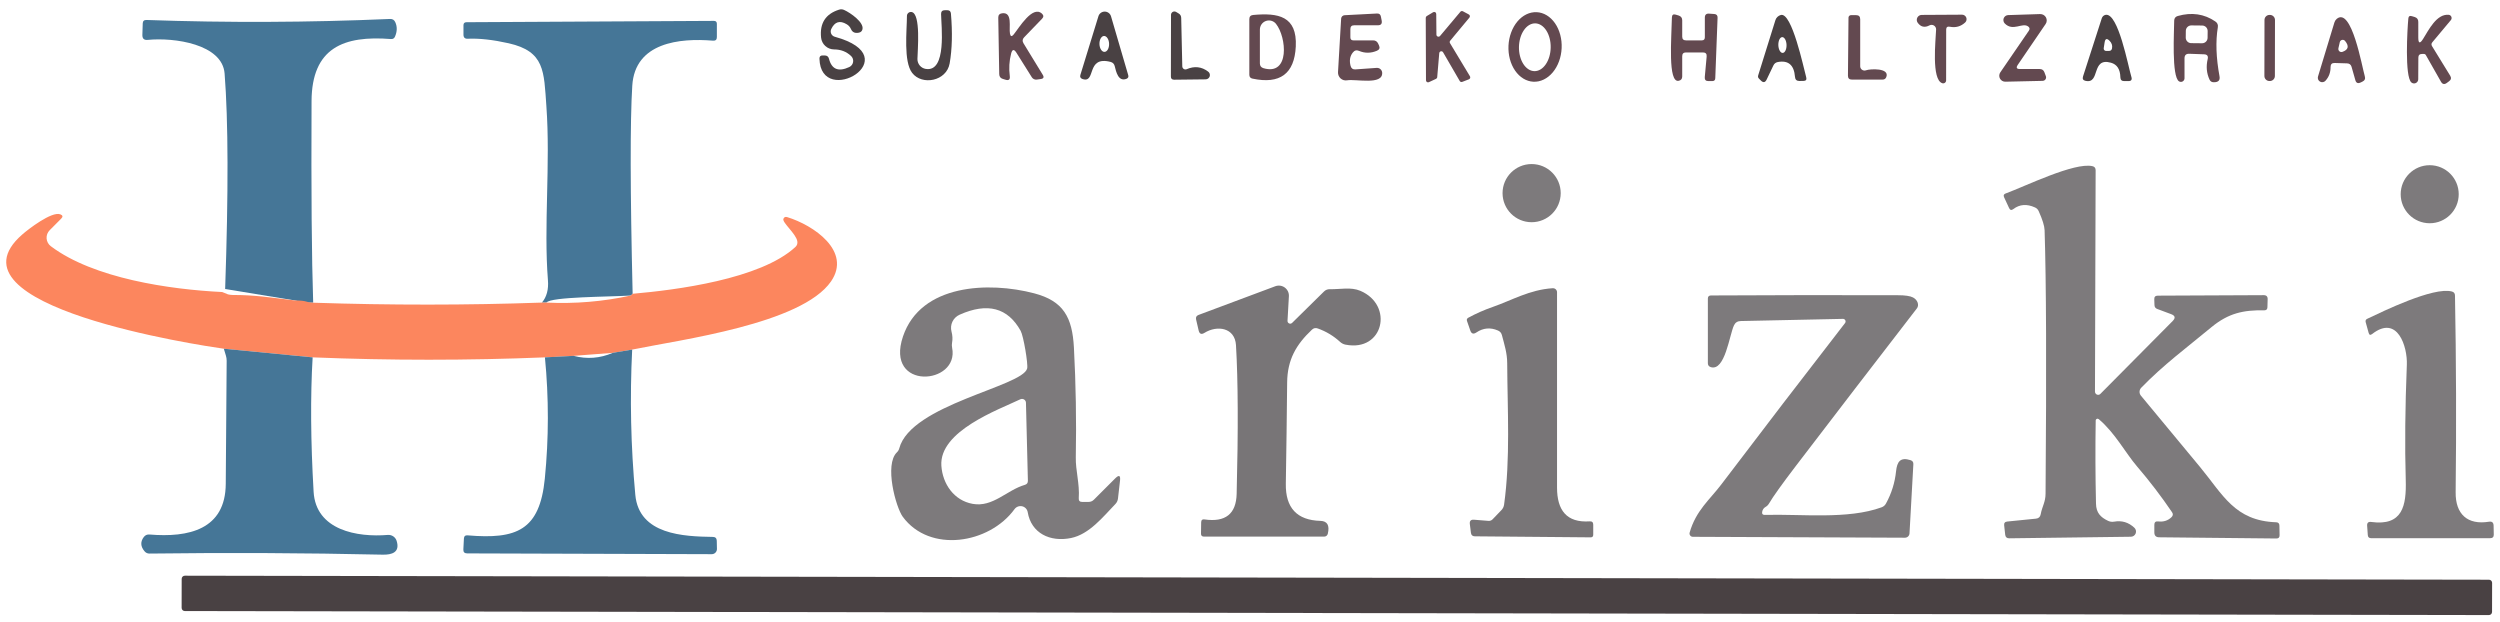 <svg xmlns="http://www.w3.org/2000/svg" width="201" height="50" viewBox="0 0 201 50" fill="none"><path d="M68.076 1.951C67.523 1.618 67.108 1.747 66.83 2.339C66.803 2.398 66.789 2.462 66.789 2.527C66.789 2.592 66.803 2.656 66.83 2.715C66.858 2.774 66.897 2.826 66.947 2.867C66.996 2.908 67.054 2.938 67.116 2.955C73.155 4.614 65.986 8.761 65.884 4.716C65.881 4.541 65.965 4.455 66.136 4.459C66.191 4.459 66.248 4.459 66.306 4.459C66.49 4.459 66.605 4.548 66.65 4.725C66.867 5.576 67.412 5.798 68.285 5.39C68.365 5.352 68.435 5.296 68.488 5.225C68.541 5.154 68.577 5.071 68.59 4.983C68.604 4.896 68.597 4.806 68.568 4.722C68.539 4.639 68.49 4.563 68.426 4.502C68.054 4.15 67.6 3.974 67.063 3.974C66.801 3.973 66.55 3.875 66.356 3.699C66.163 3.524 66.041 3.283 66.015 3.023C65.895 1.868 66.377 1.12 67.46 0.777C67.6 0.732 67.735 0.74 67.868 0.801C68.397 1.039 69.469 1.8 69.343 2.349C69.307 2.501 69.213 2.593 69.061 2.625C68.748 2.693 68.534 2.599 68.421 2.344C68.35 2.176 68.235 2.045 68.076 1.951Z" fill="#494143"></path><path d="M74.426 5.54C76.143 5.831 75.673 2.058 75.663 1.126C75.66 0.922 75.762 0.821 75.969 0.821H76.163C76.341 0.821 76.438 0.909 76.454 1.087C76.586 2.614 76.552 3.951 76.352 5.099C76.1 6.53 74.135 6.894 73.34 5.865C72.631 4.949 72.913 2.48 72.918 1.277C72.918 1.23 72.929 1.185 72.949 1.143C72.969 1.102 72.998 1.065 73.033 1.036C73.069 1.006 73.11 0.985 73.154 0.973C73.199 0.961 73.246 0.958 73.291 0.966C74.053 1.092 73.771 4.09 73.762 4.745C73.759 4.935 73.825 5.12 73.947 5.266C74.069 5.412 74.239 5.509 74.426 5.54Z" fill="#494143"></path><path d="M81.294 4.308C81.142 4.9 81.106 5.503 81.187 6.118C81.223 6.396 81.106 6.493 80.838 6.409L80.615 6.341C80.434 6.283 80.342 6.156 80.338 5.962L80.261 1.417C80.258 1.213 80.358 1.097 80.562 1.068C81.435 0.942 81.105 2.213 81.202 2.708C81.247 2.937 81.344 2.961 81.493 2.78C81.92 2.261 83.011 0.394 83.773 1.097C83.915 1.23 83.918 1.365 83.782 1.505L82.342 2.999C82.2 3.144 82.182 3.304 82.288 3.479L83.836 6.011C83.959 6.211 83.904 6.326 83.671 6.355L83.356 6.399C83.28 6.409 83.204 6.398 83.134 6.366C83.064 6.335 83.005 6.284 82.963 6.22L81.721 4.24C81.527 3.933 81.385 3.956 81.294 4.308Z" fill="#634950" fill-opacity="0.996"></path><path d="M95.406 5.565C96.033 5.293 96.61 5.358 97.138 5.759C97.196 5.802 97.239 5.862 97.26 5.931C97.282 6 97.282 6.074 97.26 6.143C97.237 6.211 97.193 6.271 97.135 6.314C97.076 6.356 97.006 6.379 96.934 6.38L94.402 6.409C94.224 6.409 94.136 6.321 94.14 6.147L94.149 1.194C94.149 1.146 94.162 1.098 94.186 1.057C94.211 1.015 94.246 0.981 94.287 0.957C94.329 0.933 94.377 0.921 94.425 0.922C94.473 0.923 94.52 0.936 94.562 0.961L94.756 1.078C94.895 1.158 94.966 1.28 94.969 1.441L95.056 5.341C95.058 5.382 95.07 5.422 95.09 5.457C95.11 5.493 95.138 5.522 95.173 5.544C95.207 5.566 95.246 5.58 95.287 5.583C95.327 5.587 95.368 5.58 95.406 5.565Z" fill="#494143"></path><path d="M115.716 4.269L115.552 6.205C115.549 6.234 115.539 6.262 115.521 6.286C115.504 6.31 115.481 6.329 115.455 6.341L114.882 6.607C114.857 6.619 114.829 6.624 114.802 6.622C114.774 6.62 114.748 6.611 114.725 6.596C114.702 6.581 114.683 6.56 114.669 6.536C114.656 6.512 114.649 6.485 114.649 6.457L114.63 1.432C114.63 1.403 114.638 1.375 114.653 1.35C114.667 1.326 114.688 1.305 114.712 1.291L115.222 0.985C115.247 0.97 115.275 0.961 115.305 0.96C115.334 0.96 115.364 0.967 115.389 0.981C115.415 0.996 115.437 1.017 115.451 1.042C115.466 1.068 115.474 1.097 115.474 1.126L115.488 2.785C115.488 2.819 115.499 2.852 115.518 2.88C115.537 2.907 115.565 2.929 115.597 2.94C115.628 2.952 115.663 2.954 115.696 2.945C115.728 2.936 115.758 2.918 115.78 2.892L117.414 0.947C117.439 0.918 117.472 0.898 117.509 0.891C117.546 0.884 117.585 0.89 117.618 0.908L118.089 1.16C118.111 1.171 118.13 1.187 118.145 1.207C118.16 1.226 118.171 1.249 118.176 1.273C118.181 1.297 118.181 1.323 118.175 1.347C118.169 1.371 118.158 1.393 118.142 1.412L116.594 3.275C116.572 3.302 116.558 3.335 116.556 3.37C116.553 3.404 116.561 3.439 116.58 3.469L118.186 6.137C118.198 6.158 118.205 6.181 118.208 6.204C118.21 6.228 118.207 6.252 118.199 6.275C118.192 6.298 118.179 6.318 118.162 6.335C118.146 6.353 118.125 6.366 118.103 6.375L117.565 6.583C117.528 6.598 117.487 6.598 117.449 6.585C117.412 6.572 117.38 6.545 117.361 6.51L116.022 4.201C116.004 4.172 115.978 4.148 115.946 4.135C115.914 4.121 115.879 4.118 115.845 4.125C115.811 4.133 115.78 4.151 115.757 4.177C115.734 4.202 115.72 4.235 115.716 4.269Z" fill="#634950" fill-opacity="0.996"></path><path d="M123.287 6.571C122.721 6.544 122.191 6.224 121.815 5.68C121.439 5.137 121.247 4.415 121.282 3.674C121.3 3.307 121.372 2.946 121.496 2.612C121.619 2.278 121.791 1.977 122.001 1.726C122.212 1.476 122.457 1.281 122.723 1.153C122.989 1.025 123.27 0.966 123.551 0.979C124.118 1.006 124.647 1.326 125.023 1.869C125.399 2.412 125.591 3.134 125.556 3.875C125.539 4.243 125.466 4.604 125.343 4.938C125.22 5.272 125.048 5.573 124.837 5.823C124.626 6.073 124.381 6.268 124.115 6.396C123.849 6.525 123.568 6.584 123.287 6.571ZM123.366 5.72C123.705 5.726 124.033 5.529 124.278 5.173C124.524 4.817 124.667 4.331 124.675 3.821C124.68 3.569 124.651 3.319 124.591 3.085C124.531 2.85 124.441 2.637 124.326 2.457C124.21 2.276 124.072 2.132 123.919 2.033C123.766 1.934 123.601 1.881 123.433 1.878C123.095 1.872 122.767 2.069 122.522 2.425C122.276 2.781 122.133 3.267 122.124 3.777C122.12 4.029 122.148 4.279 122.209 4.513C122.269 4.748 122.359 4.961 122.474 5.141C122.589 5.322 122.728 5.466 122.881 5.565C123.034 5.664 123.199 5.717 123.366 5.72Z" fill="#634950" fill-opacity="0.996"></path><path d="M89.293 4.978C87.28 4.459 88.158 6.739 87.028 6.351C86.866 6.292 86.811 6.182 86.863 6.021L88.313 1.306C88.346 1.197 88.414 1.101 88.506 1.034C88.598 0.967 88.71 0.931 88.823 0.932C88.938 0.933 89.048 0.971 89.139 1.04C89.23 1.109 89.295 1.206 89.327 1.315L90.709 6.04C90.751 6.182 90.704 6.281 90.569 6.336C89.914 6.598 89.734 5.769 89.623 5.317C89.581 5.14 89.471 5.026 89.293 4.978ZM88.802 4.172C88.905 4.169 89.002 4.099 89.071 3.977C89.14 3.855 89.176 3.691 89.171 3.521C89.169 3.437 89.156 3.354 89.135 3.277C89.113 3.2 89.082 3.13 89.044 3.072C89.007 3.013 88.962 2.967 88.914 2.937C88.866 2.906 88.815 2.891 88.764 2.892C88.662 2.895 88.565 2.966 88.496 3.088C88.427 3.21 88.391 3.374 88.396 3.544C88.398 3.628 88.411 3.711 88.432 3.788C88.454 3.865 88.485 3.935 88.523 3.993C88.561 4.051 88.605 4.097 88.653 4.128C88.701 4.159 88.752 4.174 88.802 4.172Z" fill="#494143"></path><path d="M108.813 3.246H110.399C110.587 3.246 110.721 3.332 110.802 3.503L110.87 3.649C110.964 3.849 110.909 3.993 110.705 4.08C110.217 4.287 109.736 4.291 109.264 4.09C109.067 4.006 108.902 4.05 108.769 4.221C108.533 4.515 108.473 4.878 108.59 5.308C108.645 5.505 108.774 5.596 108.978 5.579L110.685 5.458C110.74 5.454 110.794 5.461 110.846 5.478C110.897 5.495 110.945 5.522 110.986 5.558C111.027 5.594 111.06 5.637 111.085 5.686C111.109 5.734 111.123 5.787 111.127 5.841C111.195 6.87 109.007 6.336 108.309 6.457C108.216 6.474 108.121 6.468 108.03 6.443C107.94 6.417 107.856 6.37 107.786 6.308C107.716 6.245 107.66 6.167 107.624 6.079C107.587 5.992 107.571 5.897 107.576 5.802L107.828 1.49C107.834 1.42 107.865 1.355 107.914 1.306C107.964 1.257 108.03 1.228 108.1 1.223L110.71 1.087C110.888 1.078 110.993 1.16 111.025 1.335L111.088 1.66C111.133 1.909 111.03 2.033 110.778 2.033H108.871C108.671 2.033 108.57 2.135 108.57 2.339V3.004C108.57 3.165 108.651 3.246 108.813 3.246Z" fill="#634950" fill-opacity="0.996"></path><path d="M137.069 3.003V1.417C137.069 1.184 137.186 1.078 137.418 1.097L137.826 1.126C138.01 1.139 138.099 1.238 138.093 1.422L137.908 6.287C137.905 6.443 137.824 6.52 137.666 6.52H137.355C137.142 6.52 137.045 6.414 137.064 6.2L137.215 4.551C137.237 4.328 137.137 4.216 136.914 4.216H135.551C135.35 4.216 135.25 4.318 135.25 4.522V6.147C135.25 6.341 135.155 6.457 134.964 6.496C134.086 6.675 134.387 3.096 134.421 1.407C134.427 1.191 134.532 1.115 134.736 1.179L134.964 1.247C135.155 1.309 135.25 1.438 135.25 1.635V2.945C135.25 3.146 135.352 3.246 135.556 3.246H136.827C136.988 3.246 137.069 3.165 137.069 3.003Z" fill="#634950" fill-opacity="0.996"></path><path d="M163.056 2.121C162.581 1.791 161.843 2.552 161.184 1.888C161.13 1.833 161.094 1.763 161.079 1.687C161.064 1.612 161.072 1.534 161.1 1.462C161.129 1.391 161.178 1.33 161.241 1.285C161.304 1.241 161.378 1.216 161.455 1.214L164.026 1.131C164.121 1.128 164.215 1.152 164.298 1.199C164.381 1.246 164.449 1.315 164.495 1.398C164.54 1.481 164.562 1.575 164.557 1.669C164.553 1.763 164.521 1.854 164.468 1.931L162.226 5.22C162.078 5.44 162.136 5.55 162.401 5.55H163.992C164.18 5.55 164.306 5.638 164.371 5.812L164.487 6.123C164.503 6.164 164.509 6.209 164.504 6.253C164.499 6.297 164.483 6.34 164.458 6.377C164.433 6.414 164.399 6.445 164.359 6.467C164.32 6.488 164.275 6.5 164.23 6.501L161.232 6.569C161.144 6.571 161.056 6.549 160.98 6.504C160.903 6.46 160.84 6.395 160.798 6.318C160.756 6.24 160.736 6.152 160.741 6.064C160.746 5.975 160.774 5.89 160.825 5.817L163.119 2.47C163.213 2.331 163.192 2.214 163.056 2.121Z" fill="#634950" fill-opacity="0.996"></path><path d="M100.752 1.204C102.765 1.019 104.303 1.286 104.181 3.746C104.071 5.932 102.911 6.79 100.699 6.321C100.53 6.286 100.446 6.182 100.446 6.011V1.538C100.446 1.335 100.548 1.223 100.752 1.204ZM102.59 1.917C102.496 1.799 102.368 1.714 102.223 1.672C102.078 1.631 101.923 1.636 101.781 1.686C101.639 1.736 101.516 1.829 101.429 1.952C101.342 2.075 101.295 2.222 101.295 2.373V5.099C101.295 5.296 101.391 5.424 101.581 5.482C103.721 6.113 103.444 2.989 102.59 1.917Z" fill="#634950" fill-opacity="0.996"></path><path d="M142.58 5.264L142.042 6.389C141.922 6.642 141.765 6.669 141.571 6.472L141.426 6.326C141.348 6.252 141.326 6.163 141.358 6.06L142.741 1.626C142.771 1.524 142.828 1.431 142.906 1.358C142.983 1.284 143.078 1.231 143.182 1.204C144.07 0.971 145.006 5.443 145.219 6.21C145.274 6.407 145.198 6.506 144.991 6.506L144.671 6.511C144.451 6.511 144.333 6.401 144.317 6.181C144.243 5.227 143.782 4.829 142.935 4.988C142.77 5.02 142.652 5.112 142.58 5.264ZM143.328 4.255C143.371 4.253 143.414 4.236 143.453 4.202C143.492 4.169 143.527 4.121 143.555 4.061C143.584 4.001 143.606 3.931 143.62 3.853C143.634 3.775 143.64 3.693 143.638 3.609C143.632 3.441 143.593 3.28 143.527 3.163C143.462 3.046 143.376 2.982 143.288 2.984C143.245 2.986 143.202 3.004 143.163 3.037C143.124 3.07 143.09 3.118 143.061 3.178C143.032 3.238 143.01 3.308 142.996 3.386C142.982 3.464 142.976 3.547 142.978 3.63C142.984 3.798 143.023 3.959 143.089 4.076C143.155 4.193 143.241 4.257 143.328 4.255Z" fill="#494143"></path><path d="M148.619 1.412C148.62 1.36 148.642 1.311 148.679 1.275C148.716 1.239 148.766 1.218 148.818 1.218H149.23C149.45 1.218 149.56 1.328 149.56 1.548V5.327C149.56 5.382 149.573 5.437 149.598 5.486C149.624 5.535 149.661 5.577 149.707 5.609C149.752 5.641 149.805 5.662 149.861 5.669C149.916 5.677 149.973 5.671 150.026 5.652C150.36 5.531 151.942 5.448 151.66 6.19C151.609 6.329 151.508 6.399 151.36 6.399H148.886C148.679 6.399 148.575 6.295 148.575 6.089L148.619 1.412Z" fill="#634950" fill-opacity="0.996"></path><path d="M156.473 2.383L156.468 6.462C156.469 6.5 156.46 6.537 156.443 6.571C156.426 6.604 156.402 6.633 156.371 6.656C156.341 6.678 156.306 6.693 156.269 6.699C156.232 6.705 156.194 6.702 156.158 6.69C155.275 6.404 155.629 3.251 155.663 2.373C155.665 2.31 155.65 2.247 155.621 2.192C155.591 2.136 155.547 2.089 155.494 2.055C155.441 2.021 155.38 2.002 155.317 1.999C155.253 1.996 155.191 2.01 155.134 2.038C154.75 2.242 154.433 2.172 154.184 1.83C154.141 1.77 154.115 1.701 154.11 1.628C154.104 1.555 154.118 1.482 154.151 1.417C154.185 1.352 154.235 1.297 154.297 1.258C154.359 1.22 154.431 1.2 154.504 1.199L157.749 1.18C157.822 1.18 157.892 1.201 157.952 1.242C158.013 1.283 158.059 1.34 158.086 1.407C158.113 1.475 158.12 1.549 158.105 1.619C158.089 1.69 158.054 1.755 158.001 1.805C157.652 2.129 157.24 2.244 156.764 2.15C156.57 2.111 156.473 2.189 156.473 2.383Z" fill="#634950" fill-opacity="0.996"></path><path d="M168.984 1.466C169.006 1.398 169.045 1.337 169.098 1.289C169.151 1.242 169.215 1.209 169.284 1.194C170.308 0.99 171.108 5.351 171.365 6.191C171.433 6.41 171.352 6.52 171.123 6.52H170.783C170.586 6.52 170.484 6.42 170.478 6.22C170.465 5.57 170.211 5.177 169.716 5.041C168.106 4.59 168.891 6.768 167.679 6.501C167.481 6.459 167.414 6.341 167.475 6.147L168.984 1.466ZM169.139 3.877C169.135 3.903 169.136 3.931 169.144 3.957C169.151 3.983 169.164 4.007 169.181 4.028C169.199 4.049 169.22 4.065 169.245 4.077C169.269 4.088 169.296 4.095 169.323 4.095H169.556C169.698 4.095 169.782 4.025 169.808 3.886C169.85 3.654 169.782 3.45 169.605 3.275C169.391 3.062 169.26 3.105 169.212 3.406L169.139 3.877Z" fill="#494143"></path><path d="M174.805 1.66C174.809 1.466 174.904 1.341 175.092 1.286C176.21 0.969 177.216 1.115 178.109 1.723C178.28 1.836 178.348 1.994 178.313 2.198C178.128 3.32 178.173 4.632 178.448 6.132C178.51 6.462 178.35 6.622 177.968 6.612C177.819 6.609 177.713 6.54 177.648 6.404C177.409 5.893 177.359 5.341 177.498 4.75C177.556 4.504 177.459 4.376 177.207 4.366L176.013 4.323C175.761 4.316 175.635 4.438 175.635 4.687V6.292C175.635 6.344 175.621 6.396 175.594 6.441C175.568 6.486 175.53 6.523 175.485 6.548C175.44 6.573 175.389 6.586 175.338 6.584C175.287 6.583 175.237 6.567 175.193 6.54C174.582 6.156 174.805 2.484 174.805 1.66ZM177.496 2.498C177.496 2.44 177.485 2.383 177.464 2.329C177.442 2.275 177.41 2.226 177.37 2.185C177.329 2.143 177.281 2.11 177.227 2.088C177.174 2.065 177.117 2.053 177.059 2.052L176.186 2.043C176.069 2.042 175.956 2.087 175.872 2.169C175.789 2.251 175.741 2.363 175.74 2.48L175.734 3.023C175.733 3.081 175.744 3.139 175.766 3.193C175.787 3.246 175.819 3.295 175.86 3.337C175.9 3.378 175.949 3.411 176.002 3.434C176.055 3.457 176.113 3.469 176.171 3.469L177.044 3.478C177.161 3.48 177.274 3.434 177.357 3.352C177.441 3.271 177.489 3.159 177.49 3.042L177.496 2.498Z" fill="#634950" fill-opacity="0.996"></path><path d="M182.502 1.199L182.473 1.199C182.248 1.198 182.065 1.38 182.065 1.605L182.057 6.107C182.056 6.332 182.239 6.515 182.464 6.515L182.493 6.515C182.718 6.516 182.901 6.334 182.901 6.109L182.909 1.607C182.909 1.382 182.727 1.199 182.502 1.199Z" fill="#634950" fill-opacity="0.996"></path><path d="M194.819 3.125C195.27 2.407 195.9 1.102 196.875 1.189C196.922 1.194 196.967 1.212 197.005 1.24C197.043 1.269 197.072 1.307 197.09 1.351C197.108 1.394 197.114 1.442 197.107 1.489C197.1 1.536 197.08 1.58 197.05 1.616L195.561 3.396C195.477 3.493 195.469 3.598 195.536 3.712L196.997 6.089C197.1 6.263 197.071 6.41 196.909 6.53L196.72 6.671C196.526 6.81 196.371 6.776 196.254 6.569L195.042 4.434C195.006 4.37 194.951 4.337 194.877 4.337H194.736C194.536 4.337 194.435 4.438 194.435 4.638L194.426 6.375C194.425 6.439 194.407 6.501 194.372 6.555C194.337 6.609 194.288 6.651 194.23 6.678C194.172 6.704 194.107 6.714 194.044 6.705C193.98 6.696 193.921 6.669 193.873 6.627C193.329 6.147 193.548 2.344 193.63 1.49C193.646 1.309 193.742 1.246 193.916 1.301L194.144 1.369C194.335 1.43 194.43 1.56 194.43 1.757V3.008C194.43 3.5 194.56 3.539 194.819 3.125Z" fill="#634950" fill-opacity="0.996"></path><path d="M187.688 1.8C187.724 1.687 187.787 1.592 187.877 1.514C189.076 0.529 189.91 5.4 190.128 6.123C190.193 6.33 190.127 6.478 189.929 6.569L189.784 6.637C189.574 6.734 189.436 6.671 189.371 6.448L189.066 5.375C189.014 5.194 188.893 5.101 188.702 5.094L187.712 5.065C187.489 5.055 187.378 5.162 187.378 5.385C187.381 5.819 187.245 6.187 186.97 6.491C186.916 6.552 186.843 6.592 186.763 6.605C186.683 6.618 186.6 6.604 186.53 6.563C186.459 6.523 186.405 6.459 186.375 6.384C186.346 6.308 186.344 6.224 186.369 6.147L187.688 1.8ZM188.008 3.881C187.998 3.925 188 3.971 188.014 4.013C188.028 4.056 188.054 4.094 188.087 4.124C188.121 4.153 188.163 4.173 188.207 4.18C188.251 4.188 188.296 4.184 188.338 4.168C188.814 3.996 188.882 3.704 188.542 3.29C188.513 3.255 188.476 3.229 188.433 3.215C188.391 3.201 188.345 3.198 188.301 3.208C188.257 3.218 188.217 3.24 188.185 3.272C188.153 3.303 188.131 3.343 188.12 3.387L188.008 3.881Z" fill="#634950" fill-opacity="0.996"></path><path d="M25.18 24.337C24.287 24.337 24.772 24.337 23.715 24.158L18.102 23.236C18.37 15.481 18.356 9.706 18.058 5.909C17.869 3.542 14.008 2.999 11.883 3.207C11.583 3.239 11.437 3.104 11.447 2.8L11.476 1.883C11.482 1.692 11.583 1.6 11.777 1.606C18.303 1.836 24.83 1.808 31.36 1.524C31.563 1.514 31.706 1.605 31.786 1.796C31.945 2.155 31.935 2.538 31.757 2.945C31.696 3.087 31.587 3.152 31.432 3.139C27.634 2.838 25.068 3.838 25.049 8.131C25.016 15.388 25.06 20.79 25.18 24.337Z" fill="#457697"></path><path d="M50.864 23.62L50.724 23.76C48.977 23.872 44.287 23.852 43.933 24.328H43.569C43.954 23.875 44.115 23.275 44.054 22.528C43.705 18.143 44.267 13.2 43.928 8.524C43.729 5.739 43.806 4.134 40.896 3.479C39.628 3.194 38.53 3.073 37.602 3.115C37.376 3.125 37.263 3.015 37.263 2.785V2.028C37.263 1.867 37.345 1.786 37.51 1.786L57.399 1.679C57.557 1.679 57.636 1.758 57.636 1.917V2.984C57.636 3.191 57.533 3.286 57.326 3.27C54.648 3.047 51.049 3.406 50.835 6.889C50.657 9.761 50.667 15.338 50.864 23.62Z" fill="#457697"></path><path d="M123.143 17.866C124.434 17.866 125.481 16.82 125.481 15.528C125.481 14.237 124.434 13.19 123.143 13.19C121.851 13.19 120.805 14.237 120.805 15.528C120.805 16.82 121.851 17.866 123.143 17.866Z" fill="#7A7779" fill-opacity="0.98"></path><path d="M172.127 31.808C173.728 33.732 175.314 35.647 176.886 37.551C178.72 39.768 179.675 41.878 183.003 41.99C183.174 41.996 183.262 42.084 183.265 42.252L183.279 43.033C183.283 43.208 183.197 43.295 183.022 43.295L173.597 43.198C173.338 43.195 173.209 43.064 173.209 42.805V42.194C173.209 41.99 173.309 41.9 173.51 41.922C173.94 41.974 174.299 41.861 174.587 41.583C174.716 41.46 174.731 41.325 174.63 41.18C173.764 39.903 172.831 38.682 171.831 37.517C170.876 36.402 170.051 34.806 168.741 33.7C168.72 33.682 168.693 33.67 168.665 33.666C168.637 33.662 168.608 33.666 168.583 33.678C168.557 33.689 168.535 33.708 168.519 33.732C168.503 33.755 168.495 33.783 168.494 33.812C168.458 36.046 168.467 38.273 168.518 40.491C168.533 41.233 168.882 41.587 169.493 41.878C169.649 41.95 169.81 41.971 169.978 41.941C170.596 41.831 171.138 41.995 171.603 42.431C171.665 42.488 171.707 42.562 171.726 42.644C171.745 42.725 171.739 42.81 171.708 42.888C171.678 42.966 171.625 43.033 171.556 43.081C171.487 43.128 171.406 43.154 171.322 43.154L161.538 43.28C161.347 43.28 161.24 43.185 161.218 42.994L161.135 42.242C161.113 42.055 161.195 41.951 161.383 41.932L163.697 41.699C163.907 41.676 164.031 41.562 164.07 41.355C164.196 40.69 164.458 40.38 164.463 39.696C164.544 29.616 164.518 22.551 164.385 18.502C164.372 18.159 164.214 17.65 163.91 16.974C163.848 16.838 163.75 16.74 163.614 16.678C162.958 16.381 162.377 16.424 161.873 16.809C161.721 16.926 161.606 16.896 161.528 16.722L161.126 15.854C161.061 15.711 161.101 15.613 161.247 15.558C162.814 14.985 166.777 13.03 168.232 13.36C168.403 13.399 168.489 13.506 168.489 13.68L168.436 31.488C168.436 31.539 168.452 31.589 168.481 31.631C168.509 31.674 168.55 31.707 168.596 31.726C168.643 31.745 168.695 31.75 168.744 31.739C168.793 31.729 168.838 31.704 168.872 31.667L174.684 25.808C174.926 25.562 174.886 25.379 174.562 25.259L173.447 24.842C173.301 24.791 173.225 24.685 173.219 24.527L173.204 24.066C173.194 23.869 173.29 23.77 173.49 23.77L181.994 23.731C182.22 23.728 182.329 23.84 182.319 24.066L182.3 24.716C182.293 24.871 182.212 24.949 182.057 24.949C180.374 24.92 179.176 25.172 177.803 26.302C175.829 27.937 173.927 29.344 172.152 31.177C172.071 31.261 172.024 31.372 172.02 31.488C172.015 31.604 172.054 31.718 172.127 31.808Z" fill="#7A7779" fill-opacity="0.98"></path><path d="M195.348 17.949C196.637 17.949 197.681 16.904 197.681 15.616C197.681 14.327 196.637 13.282 195.348 13.282C194.059 13.282 193.015 14.327 193.015 15.616C193.015 16.904 194.059 17.949 195.348 17.949Z" fill="#7A7779" fill-opacity="0.98"></path><path d="M17.86 23.479L18.224 23.62C18.353 23.71 18.709 23.716 18.709 23.716C20.489 23.716 21.619 23.901 23.715 24.158C24.772 24.158 24.53 24.316 25.18 24.337C31.376 24.544 37.506 24.541 43.569 24.328H43.933C46.226 24.438 48.49 24.248 50.724 23.76L50.865 23.619C54.333 23.319 61.144 22.45 63.948 19.86C64.084 19.734 64.135 19.579 64.103 19.394C64.001 18.783 62.861 17.881 62.987 17.59C63.045 17.457 63.144 17.412 63.283 17.454C65.403 18.099 68.493 20.19 66.815 22.625C64.447 26.05 54.707 27.311 50.826 28.107L49.269 28.369L47.693 28.49L46.116 28.611L43.812 28.732C37.587 28.985 31.361 28.985 25.136 28.732L17.996 28.039C16.113 27.772 -4.852 24.628 1.799 18.846C2.255 18.444 4.151 16.974 4.845 17.231C5.052 17.308 5.076 17.425 4.918 17.58L3.996 18.507C3.909 18.593 3.842 18.698 3.798 18.813C3.755 18.928 3.738 19.05 3.746 19.173C3.755 19.296 3.79 19.415 3.849 19.522C3.908 19.63 3.99 19.724 4.088 19.797C7.527 22.387 13.659 23.275 17.86 23.479Z" fill="#FC865E"></path><path d="M103.516 25.788C103.512 25.833 103.523 25.877 103.545 25.916C103.568 25.954 103.602 25.985 103.643 26.004C103.684 26.022 103.729 26.028 103.773 26.02C103.817 26.011 103.858 25.99 103.889 25.958L106.446 23.44C106.575 23.311 106.732 23.248 106.916 23.251C107.765 23.27 108.609 23.057 109.371 23.382C112.078 24.532 111.243 28.315 108.177 27.709C108.016 27.677 107.873 27.605 107.751 27.495C107.223 27.01 106.624 26.648 105.951 26.409C105.773 26.344 105.616 26.377 105.48 26.506C104.219 27.694 103.501 28.912 103.487 30.765C103.461 33.472 103.425 36.18 103.38 38.89C103.348 40.83 104.274 41.827 106.159 41.878C106.716 41.894 106.915 42.239 106.756 42.911C106.741 42.978 106.704 43.037 106.651 43.08C106.598 43.122 106.532 43.145 106.465 43.144H96.802C96.637 43.144 96.556 43.062 96.56 42.897L96.574 41.995C96.577 41.813 96.668 41.736 96.846 41.762C98.524 42.004 99.385 41.322 99.427 39.715C99.559 34.573 99.541 30.584 99.373 27.748C99.286 26.341 97.869 26.123 96.836 26.763C96.594 26.915 96.438 26.85 96.371 26.569L96.167 25.691C96.125 25.51 96.189 25.387 96.361 25.322L102.536 23.013C102.662 22.966 102.797 22.952 102.93 22.97C103.063 22.989 103.189 23.04 103.297 23.119C103.406 23.199 103.492 23.304 103.55 23.425C103.608 23.546 103.634 23.68 103.627 23.814L103.516 25.788Z" fill="#696668" fill-opacity="0.898"></path><path d="M76.55 27.956C77.161 30.954 71.117 31.444 72.601 27.049C74.032 22.819 79.509 22.63 83.142 23.581C85.504 24.202 86.213 25.507 86.344 27.956C86.499 30.89 86.549 33.824 86.494 36.761C86.47 37.818 86.814 38.895 86.732 40.059C86.719 40.257 86.811 40.355 87.008 40.355H87.513C87.687 40.355 87.834 40.294 87.954 40.171L89.666 38.459C89.97 38.158 90.098 38.219 90.05 38.643L89.885 40.084C89.865 40.252 89.797 40.397 89.681 40.52C88.677 41.563 87.576 42.955 86.116 43.256C84.423 43.605 82.909 42.868 82.628 41.18C82.609 41.066 82.557 40.96 82.478 40.876C82.399 40.791 82.297 40.732 82.184 40.706C82.071 40.68 81.953 40.687 81.844 40.727C81.734 40.768 81.639 40.839 81.57 40.932C79.538 43.731 74.75 44.493 72.582 41.548C72.024 40.782 71.083 37.348 72.116 36.363C72.207 36.276 72.268 36.17 72.3 36.048C73.241 32.521 82.211 31.085 82.584 29.625C82.671 29.281 82.288 27.001 82.06 26.598C81.025 24.735 79.389 24.304 77.151 25.303C76.899 25.415 76.695 25.613 76.576 25.861C76.457 26.109 76.431 26.391 76.501 26.656C76.585 26.973 76.6 27.274 76.545 27.559C76.522 27.691 76.524 27.824 76.55 27.956ZM78.199 40.51C79.829 40.806 80.95 39.4 82.4 38.982C82.568 38.934 82.649 38.821 82.642 38.643L82.487 32.38C82.486 32.328 82.472 32.276 82.445 32.231C82.419 32.185 82.382 32.147 82.336 32.119C82.291 32.092 82.239 32.076 82.186 32.073C82.133 32.071 82.079 32.081 82.031 32.104C80.295 32.938 75.497 34.646 75.686 37.45C75.788 38.914 76.7 40.239 78.199 40.51Z" fill="#7A7779" fill-opacity="0.98"></path><path d="M120.927 40.583C121.441 36.906 121.198 32.943 121.179 29.217C121.179 28.393 120.956 27.718 120.752 26.938C120.707 26.766 120.602 26.645 120.437 26.574C119.825 26.308 119.245 26.362 118.695 26.734C118.462 26.889 118.301 26.834 118.21 26.569L117.948 25.812C117.906 25.696 117.94 25.607 118.05 25.545C118.69 25.199 119.347 24.91 120.019 24.677C121.547 24.148 122.978 23.29 124.836 23.173C124.881 23.17 124.926 23.176 124.968 23.191C125.01 23.206 125.049 23.229 125.082 23.259C125.115 23.29 125.141 23.327 125.159 23.368C125.177 23.409 125.186 23.453 125.186 23.498C125.186 28.708 125.186 33.944 125.186 39.205C125.186 41.01 125.947 42.043 127.81 41.917C128.001 41.904 128.096 41.993 128.096 42.184V42.994C128.096 43.136 128.025 43.206 127.883 43.203L118.574 43.12C118.39 43.117 118.286 43.025 118.263 42.843L118.176 42.145C118.141 41.883 118.254 41.763 118.516 41.786L119.67 41.878C119.8 41.888 119.909 41.847 120 41.757L120.708 41.02C120.828 40.897 120.901 40.751 120.927 40.583Z" fill="#696668" fill-opacity="0.898"></path><path d="M193.422 38.589C193.342 35.857 193.371 32.767 193.51 29.319C193.568 27.903 192.772 25.254 190.72 26.855C190.578 26.965 190.484 26.934 190.439 26.763L190.201 25.904C190.166 25.775 190.21 25.683 190.332 25.628C191.589 25.036 195.634 23.047 197.124 23.435C197.295 23.477 197.381 23.587 197.381 23.765C197.478 29.043 197.496 34.314 197.434 39.579C197.415 41.34 198.385 42.227 200.117 41.946C200.356 41.907 200.479 42.011 200.485 42.257L200.5 42.975C200.503 43.172 200.406 43.27 200.209 43.27H190.638C190.473 43.27 190.384 43.188 190.371 43.023L190.318 42.271C190.302 42.035 190.412 41.933 190.648 41.966C193.17 42.305 193.481 40.67 193.422 38.589Z" fill="#7A7779" fill-opacity="0.98"></path><path d="M141.886 41.398C144.816 41.316 148.566 41.781 151.282 40.787C151.441 40.728 151.559 40.625 151.637 40.476C152.08 39.665 152.348 38.806 152.442 37.901C152.524 37.11 152.786 36.736 153.611 36.998C153.769 37.05 153.844 37.158 153.834 37.323L153.524 42.887C153.519 42.981 153.477 43.069 153.409 43.134C153.34 43.198 153.249 43.233 153.155 43.232L136.104 43.159C136.063 43.159 136.022 43.149 135.985 43.131C135.948 43.113 135.916 43.086 135.891 43.053C135.866 43.02 135.849 42.982 135.842 42.941C135.834 42.901 135.836 42.859 135.847 42.819C136.352 41.044 137.472 40.166 138.394 38.948C141.679 34.615 144.996 30.29 148.343 25.972C148.367 25.941 148.381 25.904 148.384 25.865C148.388 25.826 148.38 25.787 148.363 25.752C148.345 25.717 148.318 25.688 148.284 25.667C148.251 25.647 148.212 25.637 148.173 25.637L139.946 25.812C139.697 25.819 139.519 25.933 139.412 26.157C139.049 26.918 138.694 29.867 137.55 29.518C137.391 29.47 137.312 29.363 137.312 29.198V24.003C137.312 23.841 137.394 23.759 137.559 23.755C142.585 23.726 147.594 23.72 152.587 23.736C153.169 23.736 153.575 23.796 153.805 23.915C153.892 23.96 153.971 24.02 154.035 24.091C154.1 24.162 154.149 24.242 154.178 24.327C154.208 24.411 154.218 24.497 154.207 24.578C154.196 24.66 154.165 24.735 154.115 24.798C150.791 29.103 147.544 33.329 144.375 37.478C143.269 38.927 142.553 39.93 142.226 40.486C142.158 40.602 142.066 40.693 141.949 40.758C141.801 40.842 141.71 40.974 141.678 41.155C141.649 41.32 141.718 41.401 141.886 41.398Z" fill="#7A7779" fill-opacity="0.98"></path><path d="M17.996 28.039L25.136 28.732C24.952 31.859 24.978 35.46 25.214 39.535C25.393 42.645 28.745 43.212 31.18 43.008C31.335 42.996 31.489 43.036 31.618 43.122C31.747 43.209 31.842 43.336 31.889 43.484C32.18 44.405 31.515 44.614 30.759 44.595C24.514 44.456 18.269 44.426 12.024 44.507C11.86 44.511 11.724 44.447 11.617 44.318C11.294 43.933 11.276 43.552 11.564 43.173C11.68 43.025 11.832 42.958 12.02 42.974C15.148 43.236 18.132 42.591 18.151 38.895C18.171 35.603 18.195 32.306 18.224 29.004C18.224 28.862 18.203 28.723 18.161 28.587L17.996 28.039Z" fill="#457697"></path><path d="M50.827 28.106C50.633 31.997 50.717 35.891 51.079 39.787C51.38 42.999 54.96 43.13 57.317 43.168C57.518 43.172 57.621 43.273 57.628 43.474L57.642 44.134C57.643 44.189 57.632 44.245 57.611 44.296C57.59 44.347 57.559 44.394 57.52 44.434C57.481 44.473 57.434 44.504 57.382 44.525C57.331 44.546 57.276 44.556 57.22 44.556L37.56 44.493C37.343 44.493 37.241 44.384 37.254 44.168L37.298 43.304C37.307 43.113 37.406 43.026 37.594 43.042C41.537 43.377 43.39 42.64 43.803 38.487C44.126 35.237 44.129 31.985 43.812 28.732L46.117 28.611C47.197 28.892 48.248 28.811 49.27 28.368L50.827 28.106Z" fill="#457697"></path><path d="M200.114 46.609L14.86 46.286C14.72 46.286 14.607 46.398 14.607 46.538L14.603 48.876C14.603 49.015 14.715 49.128 14.855 49.128L200.109 49.452C200.248 49.452 200.361 49.339 200.361 49.2L200.366 46.862C200.366 46.722 200.253 46.609 200.114 46.609Z" fill="#494143"></path></svg>